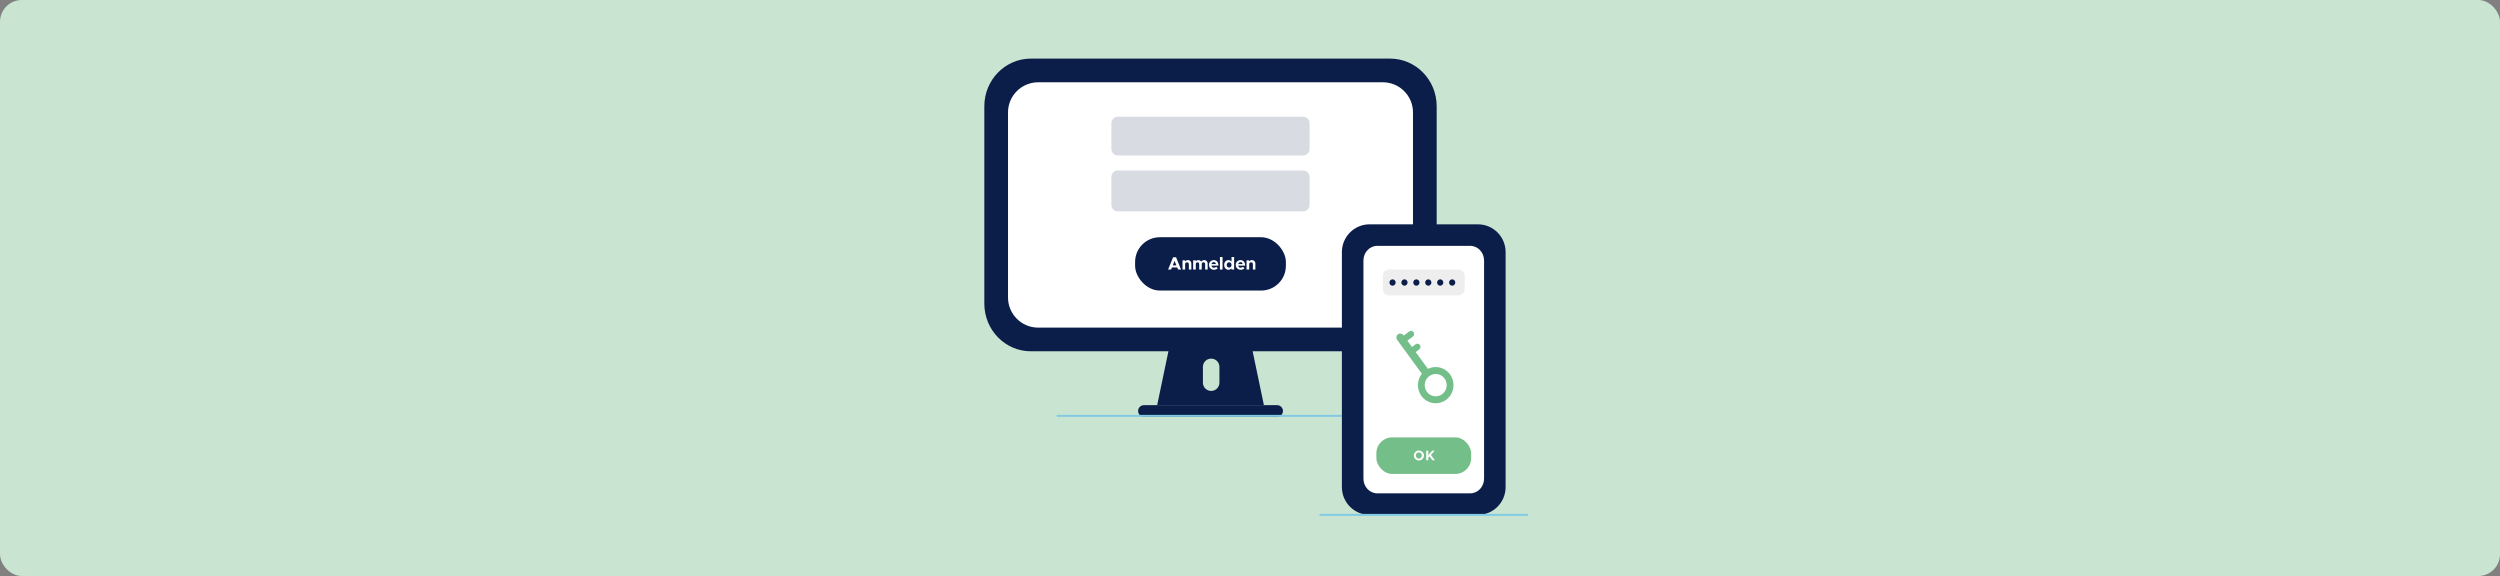 <svg width="1263" height="291" viewBox="0 0 1263 291" fill="none" xmlns="http://www.w3.org/2000/svg">
<rect x="0" y="0" width="1263" height="291" fill="#808080" stroke="none"/>
<rect width="1263" height="291" rx="11" fill="#C9E5D1"/>
<path fill-rule="evenodd" clip-rule="evenodd" d="M520.793 29.61C507.806 29.61 497.278 40.395 497.278 53.7V153.384C497.278 166.688 507.806 177.474 520.793 177.474H702.298C715.285 177.474 725.813 166.688 725.813 153.384V53.7C725.813 40.395 715.285 29.61 702.298 29.61H520.793Z" fill="#0A1E49"/>
<path d="M574.964 207.629C574.964 206.005 576.281 204.689 577.906 204.689H645.212C646.837 204.689 648.155 206.005 648.155 207.629C648.155 209.253 646.837 210.569 645.212 210.569H577.906C576.281 210.569 574.964 209.253 574.964 207.629Z" fill="#0A1E49"/>
<path d="M638.525 204.691H584.595L591.015 173.986H632.105L638.525 204.691ZM611.88 181.172C609.575 181.172 607.707 183.041 607.707 185.346V193.331C607.707 195.636 609.575 197.505 611.88 197.505C614.184 197.505 616.053 195.636 616.053 193.331V185.346C616.053 183.041 614.184 181.172 611.88 181.172Z" fill="#0A1E49"/>
<path d="M509.248 56.79C509.248 48.384 516.07 41.569 524.484 41.569H698.606C707.021 41.569 713.842 48.384 713.842 56.79V150.292C713.842 158.699 707.021 165.514 698.606 165.514H524.484C516.07 165.514 509.248 158.699 509.248 150.292V56.79Z" fill="white"/>
<path d="M561.483 89.406C561.483 87.605 562.945 86.145 564.748 86.145H658.338C660.141 86.145 661.603 87.605 661.603 89.406V103.541C661.603 105.342 660.141 106.802 658.338 106.802H564.748C562.945 106.802 561.483 105.342 561.483 103.541V89.406Z" fill="#D8DBE2"/>
<path d="M561.483 62.226C561.483 60.424 562.945 58.964 564.748 58.964H658.338C660.141 58.964 661.603 60.424 661.603 62.226V75.273C661.603 77.074 660.141 78.534 658.338 78.534H564.748C562.945 78.534 561.483 77.074 561.483 75.273V62.226Z" fill="#D8DBE2"/>
<rect x="573.454" y="119.849" width="76.178" height="26.94" rx="12.5" fill="#0A1E49"/>
<path d="M632.497 131.401C632.829 131.401 633.124 131.48 633.383 131.636C633.649 131.787 633.853 132.001 633.998 132.278C634.149 132.549 634.224 132.859 634.224 133.208V136.18H632.958V133.488C632.958 133.199 632.877 132.964 632.714 132.784C632.551 132.603 632.337 132.513 632.072 132.513C631.795 132.513 631.56 132.6 631.367 132.775C631.18 132.949 631.086 133.163 631.086 133.416V136.18H629.766V131.51H631.086V132.088C631.231 131.877 631.427 131.712 631.674 131.591C631.921 131.465 632.196 131.401 632.497 131.401Z" fill="white"/>
<path d="M626.74 135.268C626.951 135.268 627.168 135.226 627.392 135.141C627.615 135.057 627.801 134.946 627.952 134.807L628.694 135.566C628.489 135.783 628.205 135.958 627.844 136.09C627.488 136.223 627.135 136.289 626.786 136.289C626.327 136.289 625.906 136.183 625.52 135.973C625.14 135.762 624.838 135.47 624.615 135.096C624.392 134.723 624.281 134.301 624.281 133.832C624.281 133.368 624.386 132.952 624.597 132.585C624.814 132.217 625.107 131.928 625.474 131.718C625.848 131.507 626.261 131.401 626.713 131.401C627.196 131.401 627.615 131.513 627.97 131.736C628.326 131.958 628.597 132.281 628.784 132.702C628.971 133.124 629.064 133.621 629.064 134.193H625.538C625.598 134.518 625.734 134.78 625.945 134.979C626.162 135.172 626.427 135.268 626.74 135.268ZM626.722 132.422C626.433 132.422 626.183 132.513 625.972 132.693C625.761 132.868 625.619 133.106 625.547 133.407H627.798C627.744 133.106 627.624 132.868 627.437 132.693C627.25 132.513 627.012 132.422 626.722 132.422Z" fill="white"/>
<path d="M623.486 129.866V136.181H622.165V135.522C621.979 135.763 621.749 135.952 621.478 136.091C621.207 136.223 620.911 136.29 620.592 136.29C620.182 136.29 619.814 136.187 619.489 135.983C619.163 135.772 618.907 135.48 618.72 135.106C618.539 134.733 618.449 134.311 618.449 133.841C618.449 133.372 618.539 132.953 618.72 132.586C618.907 132.212 619.163 131.923 619.489 131.718C619.814 131.508 620.182 131.402 620.592 131.402C620.911 131.402 621.207 131.471 621.478 131.61C621.749 131.742 621.979 131.929 622.165 132.17V129.866H623.486ZM620.972 135.178C621.321 135.178 621.608 135.055 621.831 134.808C622.054 134.555 622.165 134.233 622.165 133.841C622.165 133.45 622.054 133.131 621.831 132.884C621.608 132.637 621.321 132.513 620.972 132.513C620.61 132.513 620.312 132.64 620.077 132.893C619.847 133.14 619.733 133.456 619.733 133.841C619.733 134.233 619.847 134.555 620.077 134.808C620.312 135.055 620.61 135.178 620.972 135.178Z" fill="white"/>
<path d="M616.309 129.866H617.629V136.181H616.309V129.866Z" fill="white"/>
<path d="M613.233 135.268C613.444 135.268 613.661 135.226 613.884 135.141C614.107 135.057 614.294 134.946 614.445 134.807L615.187 135.566C614.982 135.783 614.698 135.958 614.337 136.09C613.981 136.223 613.628 136.289 613.279 136.289C612.82 136.289 612.398 136.183 612.013 135.973C611.633 135.762 611.331 135.47 611.108 135.096C610.885 134.723 610.774 134.301 610.774 133.832C610.774 133.368 610.879 132.952 611.09 132.585C611.307 132.217 611.6 131.928 611.967 131.718C612.341 131.507 612.754 131.401 613.206 131.401C613.689 131.401 614.107 131.513 614.463 131.736C614.819 131.958 615.09 132.281 615.277 132.702C615.464 133.124 615.557 133.621 615.557 134.193H612.031C612.091 134.518 612.227 134.78 612.438 134.979C612.655 135.172 612.92 135.268 613.233 135.268ZM613.215 132.422C612.926 132.422 612.676 132.513 612.465 132.693C612.254 132.868 612.112 133.106 612.04 133.407H614.291C614.237 133.106 614.117 132.868 613.93 132.693C613.743 132.513 613.505 132.422 613.215 132.422Z" fill="white"/>
<path d="M608.379 131.401C608.704 131.401 608.997 131.48 609.256 131.636C609.521 131.787 609.729 132.001 609.88 132.278C610.031 132.555 610.106 132.865 610.106 133.208V136.171H608.84V133.434C608.84 133.163 608.762 132.943 608.605 132.775C608.454 132.6 608.258 132.513 608.017 132.513C607.752 132.513 607.535 132.594 607.366 132.756C607.197 132.913 607.113 133.115 607.113 133.362V136.171H605.838V133.434C605.838 133.163 605.76 132.943 605.603 132.775C605.452 132.6 605.256 132.513 605.015 132.513C604.75 132.513 604.533 132.594 604.364 132.756C604.195 132.913 604.111 133.115 604.111 133.362V136.171H602.791V131.51H604.111V132.124C604.225 131.901 604.394 131.727 604.617 131.6C604.84 131.468 605.096 131.401 605.386 131.401C605.693 131.401 605.974 131.474 606.227 131.618C606.486 131.757 606.691 131.952 606.842 132.205C606.98 131.952 607.185 131.757 607.457 131.618C607.728 131.474 608.035 131.401 608.379 131.401Z" fill="white"/>
<path d="M600.141 131.401C600.472 131.401 600.768 131.48 601.027 131.636C601.292 131.787 601.497 132.001 601.642 132.278C601.792 132.549 601.868 132.859 601.868 133.208V136.18H600.602V133.488C600.602 133.199 600.52 132.964 600.358 132.784C600.195 132.603 599.981 132.513 599.716 132.513C599.438 132.513 599.203 132.6 599.01 132.775C598.823 132.949 598.73 133.163 598.73 133.416V136.18H597.41V131.51H598.73V132.088C598.875 131.877 599.071 131.712 599.318 131.591C599.565 131.465 599.839 131.401 600.141 131.401Z" fill="white"/>
<path d="M595.18 136.18L594.746 135.114H592.051L591.617 136.18H590.125L592.648 129.974H594.149L596.672 136.18H595.18ZM592.476 134.075H594.321L593.399 131.817L592.476 134.075Z" fill="white"/>
<path d="M534.28 210.09H688.814" stroke="#82C9E3" stroke-linecap="round"/>
<path d="M677.924 127.361C677.924 119.612 684.176 113.331 691.888 113.331H746.669C754.381 113.331 760.633 119.612 760.633 127.361V246.077C760.633 253.826 754.381 260.107 746.669 260.107H691.888C684.176 260.107 677.924 253.826 677.924 246.077V127.361Z" fill="#0A1E49"/>
<path d="M688.808 131.621C688.808 127.524 691.939 124.203 695.801 124.203H742.757C746.619 124.203 749.75 127.524 749.75 131.621V241.818C749.75 245.915 746.619 249.236 742.757 249.236H695.801C691.939 249.236 688.808 245.915 688.808 241.818V131.621Z" fill="white"/>
<path d="M705.829 171.691L718.331 188.815C715.807 191.985 715.604 196.608 718.105 200.034C721.067 204.091 726.697 204.934 730.681 201.919C734.664 198.903 735.493 193.17 732.531 189.114C729.911 185.525 725.204 184.454 721.395 186.341L715.205 177.863L717.019 176.489C717.699 175.974 717.841 174.995 717.335 174.302L717.302 174.256C716.796 173.564 715.834 173.419 715.154 173.935L713.339 175.308L711.008 172.115L713.808 169.995C714.489 169.48 714.63 168.501 714.124 167.808L714.091 167.762C713.585 167.069 712.623 166.925 711.943 167.44L709.143 169.56L708.965 169.317C708.328 168.443 707.115 168.262 706.258 168.911L706.228 168.933C705.37 169.583 705.192 170.817 705.829 171.691ZM729.769 191.205C731.596 193.708 731.085 197.245 728.627 199.106C726.169 200.966 722.695 200.446 720.868 197.943C719.041 195.44 719.552 191.903 722.01 190.043C724.468 188.182 727.941 188.703 729.769 191.205Z" fill="#74BE89"/>
<rect x="695.343" y="220.962" width="47.884" height="18.483" rx="8" fill="#74BE89"/>
<path d="M720.531 227.694H721.569V229.917L723.533 227.694H724.798L722.904 229.797L724.932 232.542H723.667L722.177 230.538L721.569 231.187V232.542H720.531V227.694Z" fill="white"/>
<path d="M716.817 232.627C716.36 232.627 715.934 232.514 715.539 232.288C715.143 232.057 714.827 231.749 714.592 231.364C714.356 230.978 714.239 230.561 714.239 230.114C714.239 229.667 714.356 229.253 714.592 228.872C714.827 228.486 715.143 228.181 715.539 227.955C715.934 227.724 716.36 227.609 716.817 227.609C717.274 227.609 717.7 227.724 718.096 227.955C718.491 228.181 718.807 228.486 719.042 228.872C719.278 229.253 719.395 229.667 719.395 230.114C719.395 230.561 719.278 230.978 719.042 231.364C718.807 231.749 718.491 232.057 718.096 232.288C717.7 232.514 717.274 232.627 716.817 232.627ZM716.817 231.681C717.086 231.681 717.335 231.611 717.566 231.469C717.797 231.324 717.98 231.131 718.117 230.891C718.253 230.651 718.322 230.392 718.322 230.114C718.322 229.837 718.253 229.58 718.117 229.345C717.98 229.105 717.797 228.915 717.566 228.773C717.335 228.628 717.086 228.555 716.817 228.555C716.553 228.555 716.304 228.628 716.068 228.773C715.838 228.915 715.654 229.105 715.517 229.345C715.381 229.585 715.312 229.841 715.312 230.114C715.312 230.392 715.381 230.651 715.517 230.891C715.654 231.131 715.838 231.324 716.068 231.469C716.304 231.611 716.553 231.681 716.817 231.681Z" fill="white"/>
<path d="M736.852 136.159H701.717C699.999 136.159 698.607 137.564 698.607 139.298V146.066C698.607 147.8 699.999 149.206 701.717 149.206H736.852C738.569 149.206 739.961 147.8 739.961 146.066V139.298C739.961 137.564 738.569 136.159 736.852 136.159Z" fill="#EEEEEE"/>
<path d="M703.51 144.337C702.643 144.337 701.941 143.618 701.941 142.73C701.941 141.842 702.643 141.124 703.51 141.124C704.378 141.124 705.079 141.842 705.079 142.73C705.079 143.618 704.378 144.337 703.51 144.337ZM711.102 142.73C711.102 141.842 710.401 141.124 709.533 141.124C708.666 141.124 707.964 141.842 707.964 142.73C707.964 143.618 708.666 144.337 709.533 144.337C710.401 144.337 711.102 143.618 711.102 142.73ZM717.122 142.73C717.122 141.842 716.42 141.124 715.552 141.124C714.685 141.124 713.983 141.842 713.983 142.73C713.983 143.618 714.685 144.337 715.552 144.337C716.42 144.337 717.122 143.618 717.122 142.73ZM723.145 142.73C723.145 141.842 722.443 141.124 721.575 141.124C720.708 141.124 720.006 141.842 720.006 142.73C720.006 143.618 720.708 144.337 721.575 144.337C722.443 144.337 723.145 143.618 723.145 142.73ZM729.164 142.73C729.164 141.842 728.462 141.124 727.595 141.124C726.727 141.124 726.025 141.842 726.025 142.73C726.025 143.618 726.727 144.337 727.595 144.337C728.462 144.337 729.164 143.618 729.164 142.73ZM729.164 142.73C729.164 141.842 728.462 141.124 727.595 141.124C726.727 141.124 726.025 141.842 726.025 142.73C726.025 143.618 726.727 144.337 727.595 144.337C728.462 144.337 729.164 143.618 729.164 142.73ZM735.215 142.73C735.215 141.842 734.513 141.124 733.646 141.124C732.778 141.124 732.077 141.842 732.077 142.73C732.077 143.618 732.778 144.337 733.646 144.337C734.513 144.337 735.215 143.618 735.215 142.73Z" fill="#0A1E49"/>
<path d="M667.048 260.104H771.521" stroke="#82C9E3" stroke-linecap="round"/>
</svg>
